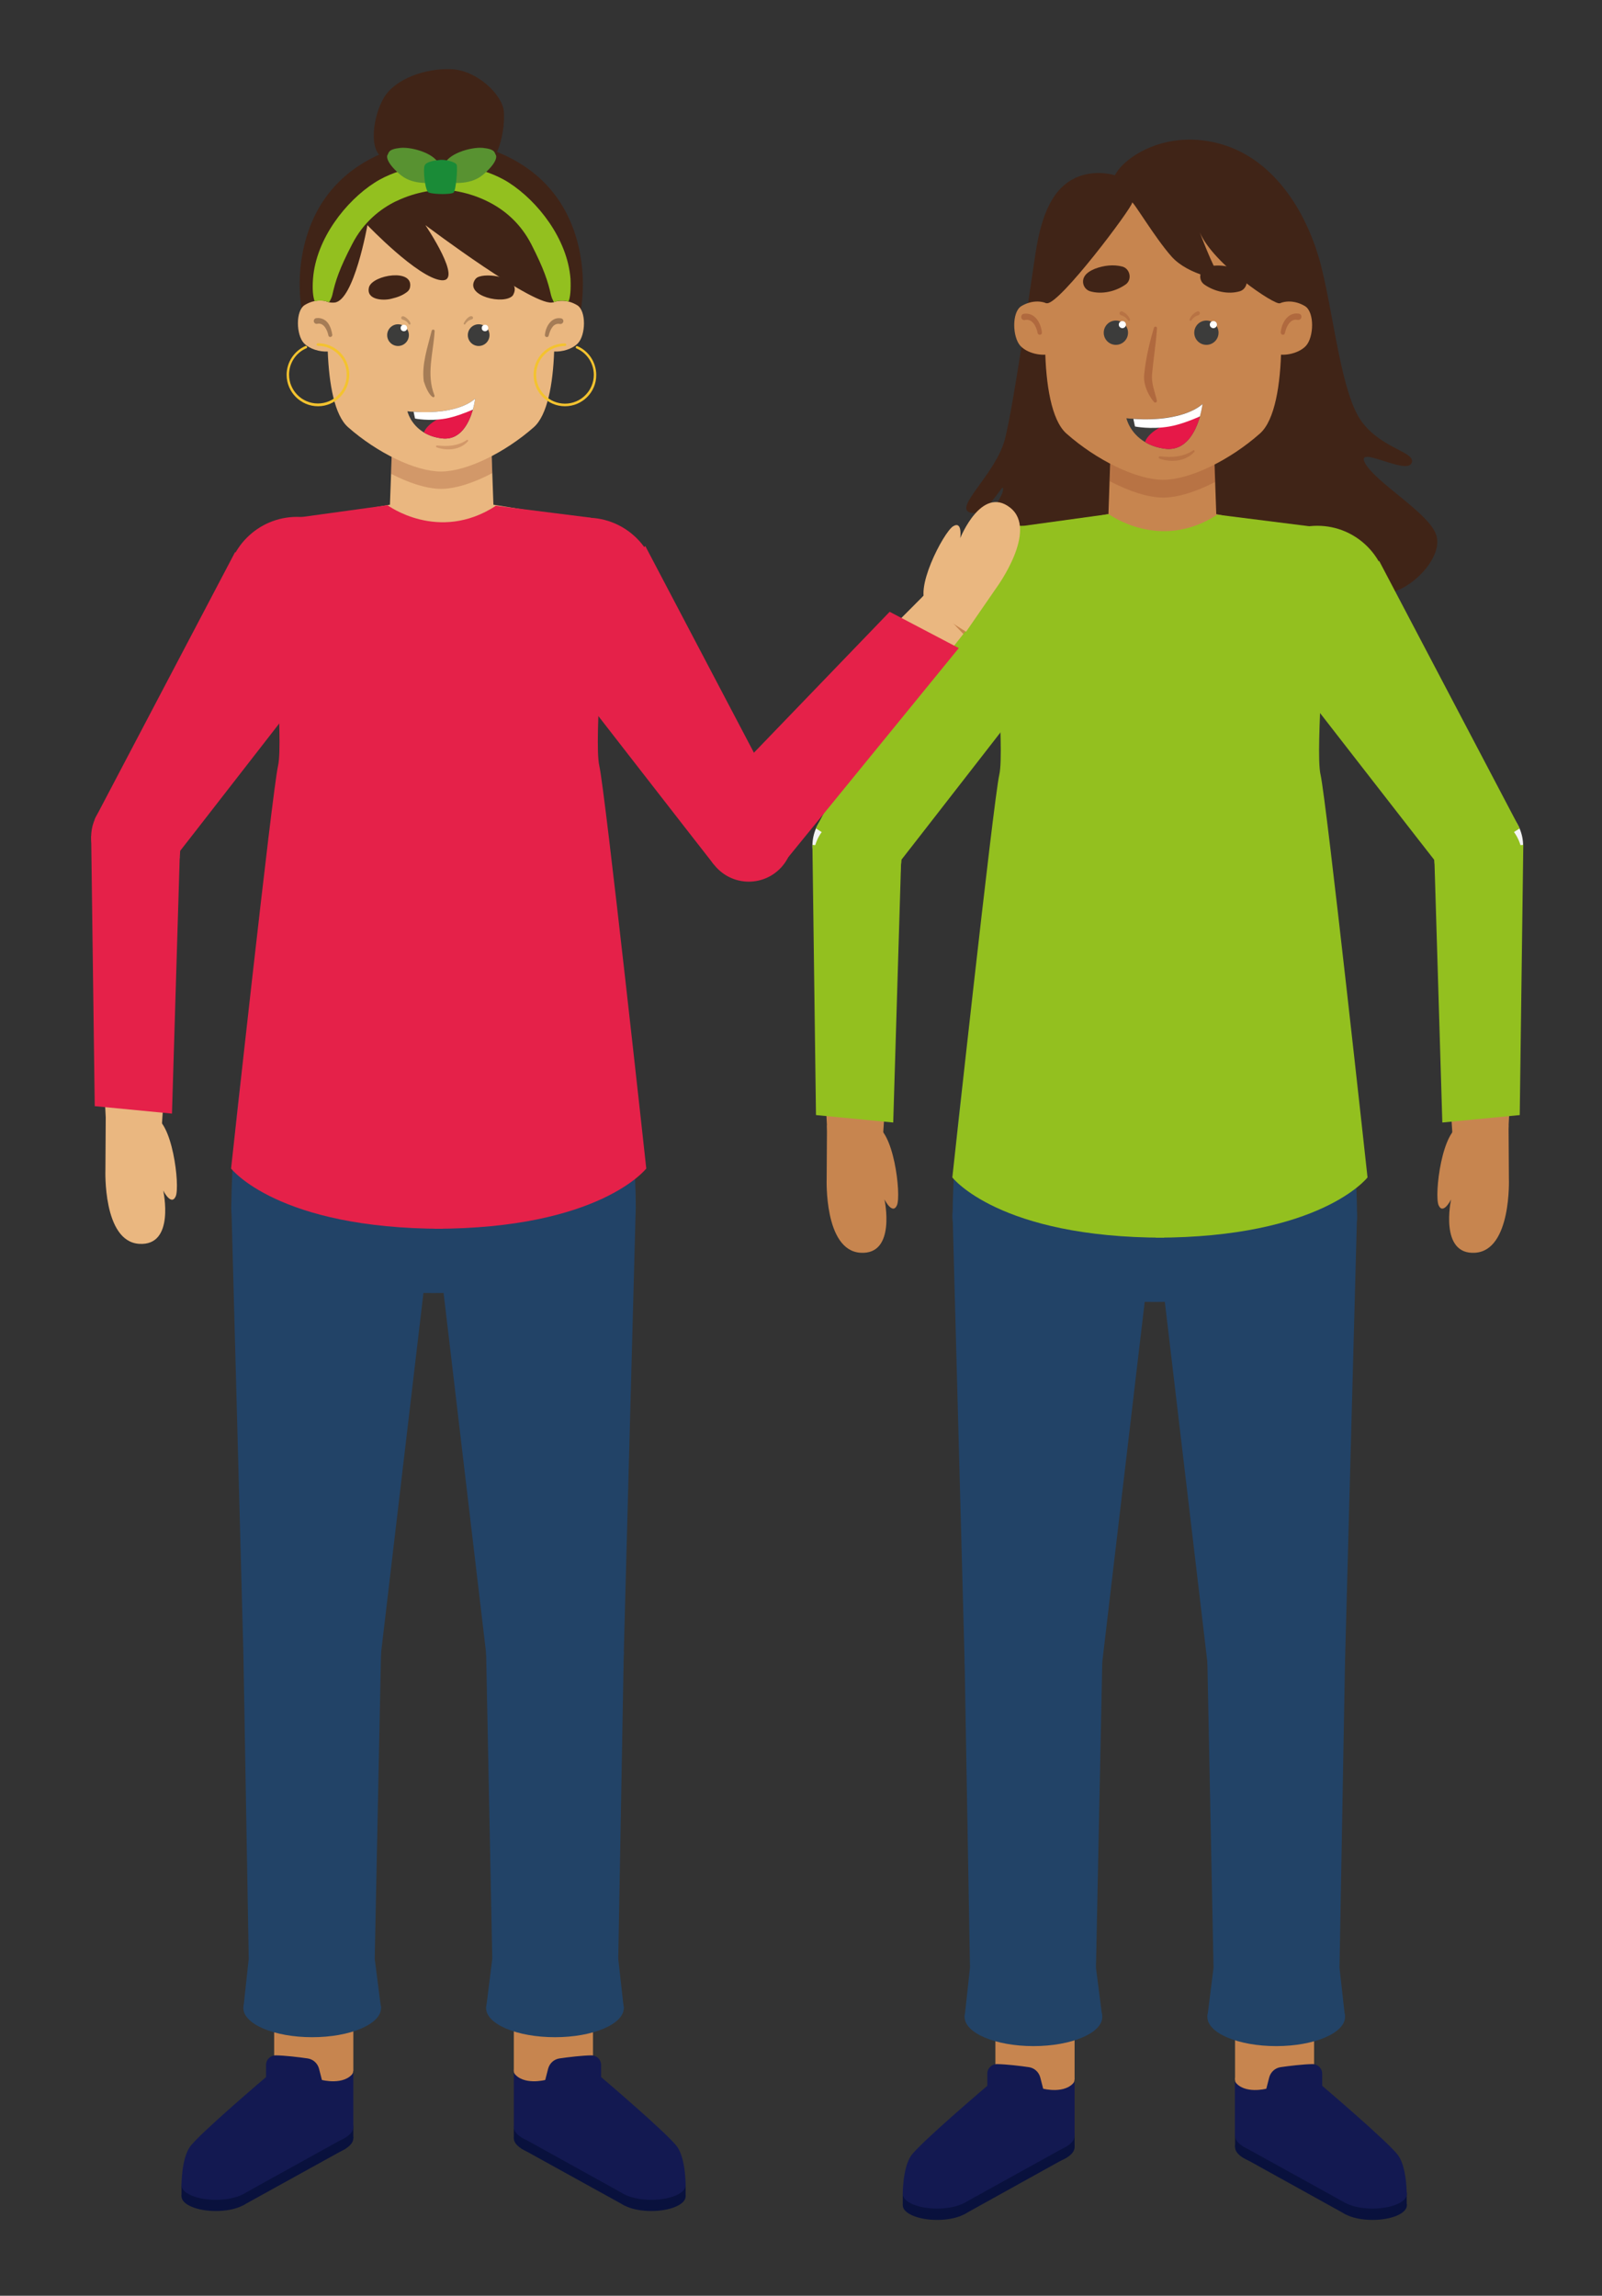 <?xml version="1.0" encoding="utf-8"?>
<!-- Generator: Adobe Illustrator 26.3.1, SVG Export Plug-In . SVG Version: 6.00 Build 0)  -->
<svg version="1.1" id="Laag_1" xmlns="http://www.w3.org/2000/svg" xmlns:xlink="http://www.w3.org/1999/xlink" x="0px" y="0px"
	 viewBox="0 0 98.93 141.73" style="enable-background:new 0 0 98.93 141.73;" xml:space="preserve">
<rect x="0" y="0" width="98.93" height="141.73" fill="#333333" stroke="none"/>
<style type="text/css">
	.st0{fill:#402417;}
	.st1{fill:#C7854F;}
	.st2{opacity:0.25;fill:#8E3F26;}
	.st3{fill:#201738;}
	.st4{fill:#3C3C3B;}
	.st5{opacity:0.4;fill:#8E3F26;}
	.st6{fill:#E61848;}
	.st7{fill:#FFFFFF;}
	.st8{fill:#224367;}
	.st9{fill:#09113D;}
	.st10{fill:#131951;}
	.st11{fill:#93C01F;}
	.st12{fill:#F4F4F4;}
	.st13{fill:#EAB780;}
	.st14{fill:#A76642;}
	.st15{fill:#589231;}
	.st16{fill:#1A8B37;}
	.st17{fill:#F4C32F;}
	.st18{fill:#DAA020;}
	.st19{fill:#E4B43E;}
	.st20{opacity:0.4;fill:#402417;}
	.st21{opacity:0.25;fill:#402417;}
	.st22{fill:#E52149;}
</style>
<g>
	<g>
		<g>
			<g>
				<g>
					<path class="st0" d="M68.85,10.82c0.57-1.13,3.21-2.9,6.6-1.91c3.38,0.99,5.37,4.43,6.16,7.61c0.79,3.18,1.23,7.86,2.51,9.55
						c1.28,1.69,3.4,1.84,3.04,2.54c-0.36,0.71-3.52-1.2-2.85,0c0.67,1.2,3.89,3.04,4.37,4.38c0.49,1.34-1.4,3.32-2.85,3.6
						c-1.46,0.28-3.16-1.54-2.98-1.12c0.18,0.41,1.59,1.28,1.16,2.12c-0.43,0.84-5.84,2.89-8.3,2.18S70.01,37,70.01,37
						s-3.81,0.45-6.61-0.05c-2.79-0.49-3.4-2.4-3.46-3.18c-0.06-0.78,1.88-2.7,2-3.5s-0.91,1.67-2.01,1.38
						c-1.09-0.28,1.58-2.39,2.13-4.55c0.55-2.16,1.53-9.15,1.89-11.48c0.36-2.33,1.06-4.2,2.8-4.77
						C67.84,10.49,68.85,10.82,68.85,10.82z"/>
				</g>
				<g>
					<path class="st1" d="M58.02,36.87l13.14,2.56l14.36-2.73c0,0-2.01-2.75-3.12-3.2c-1.11-0.46-7.29-1.76-7.29-1.76l-0.07-1.99
						l-0.09-2.51h-6.34l-0.09,2.47l-0.07,2.03c0,0-6.44,1.17-7.56,1.62C59.8,33.82,58.02,36.87,58.02,36.87z"/>
				</g>
				<g>
					<path class="st2" d="M68.54,29.71c1.18,0.62,2.37,1.01,3.29,1.01c0.91,0,2.06-0.37,3.22-0.97l-0.09-2.51h-6.34L68.54,29.71z"/>
				</g>
				<g>
					<path class="st1" d="M65.06,15.86c0.98-3.38,4.8-4.07,6.77-4.07c1.98,0,5.79,0.69,6.77,4.07c0.59,2.03,1.06,9.26-0.79,10.9
						s-4.32,2.86-5.98,2.86c-1.66,0-4.13-1.22-5.98-2.86C64,25.11,64.47,17.89,65.06,15.86z"/>
				</g>
				<g>
					<g>
						<path class="st1" d="M78.58,19.02c0.57-0.55,1.4-0.49,2.01-0.12c0.6,0.37,0.55,1.93,0.05,2.46c-0.5,0.53-1.56,0.67-1.98,0.42
							C78.23,21.54,78.42,19.17,78.58,19.02z"/>
					</g>
					<g>
						<path class="st1" d="M65.08,19.02c-0.57-0.55-1.4-0.49-2.01-0.12c-0.6,0.37-0.55,1.93-0.05,2.46s1.56,0.67,1.98,0.42
							C65.43,21.54,65.24,19.17,65.08,19.02z"/>
					</g>
				</g>
				<path class="st3" d="M84.11,33.63"/>
				<path class="st3" d="M59.58,33.63"/>
				<g>
					<path class="st0" d="M79.61,17.84c-0.12,0.41-0.3,0.73-0.58,0.88c-0.28,0.15-4.1-2.39-4.94-4.38c0,0,0.81,2.17,1.18,2.62
						c0.36,0.45-1.9,0.03-2.92-1.12c-1.03-1.15-2.47-3.59-2.44-3.32c0.03,0.27-4.49,6.3-5.26,6.2c-0.76-0.1-0.13-3.94,1.5-5.36
						c1.62-1.42,5.14-2.29,6.97-2.14c1.83,0.15,5.45,3.05,6.02,4.25S79.61,17.84,79.61,17.84z"/>
				</g>
				<circle class="st4" cx="74.5" cy="20.54" r="0.75"/>
				<circle class="st4" cx="68.91" cy="20.54" r="0.75"/>
				<path class="st5" d="M71.45,20.27c-0.06,0.89-0.23,1.97-0.31,2.86c-0.04,0.56,0.17,1.04,0.3,1.59c0.02,0.06-0.02,0.11-0.07,0.13
					c-0.04,0.01-0.08,0-0.1-0.03c-0.14-0.15-0.24-0.32-0.34-0.5c-0.19-0.36-0.32-0.8-0.27-1.22c0.1-0.98,0.32-1.93,0.6-2.86
					C71.29,20.12,71.46,20.15,71.45,20.27L71.45,20.27z"/>
				<path class="st0" d="M69.53,17.55c-0.61,0.44-1.48,0.65-2.22,0.43c-0.33-0.11-0.51-0.47-0.39-0.81c0.11-0.3,0.44-0.47,0.7-0.58
					c0.54-0.2,1.13-0.28,1.7-0.13C69.79,16.6,69.92,17.25,69.53,17.55L69.53,17.55z"/>
				<path class="st0" d="M74.56,16.47c0.73-0.18,1.62-0.05,2.22,0.43c0.37,0.3,0.24,0.94-0.21,1.08c-0.73,0.22-1.61,0.01-2.22-0.43
					C73.96,17.25,74.09,16.6,74.56,16.47L74.56,16.47z"/>
				<path class="st4" d="M69.56,25.82c0,0,0.19,0.9,1.15,1.47c0,0,0,0,0,0c0.31,0.19,0.71,0.34,1.2,0.41
					c1.32,0.19,1.92-1.06,2.18-1.95c0-0.02,0.01-0.03,0.01-0.05c0.12-0.44,0.16-0.77,0.16-0.77s-1.05,1.13-4.27,0.92
					C69.85,25.85,69.71,25.84,69.56,25.82z"/>
				<path class="st6" d="M70.71,27.29C70.71,27.29,70.71,27.29,70.71,27.29c0.31,0.19,0.71,0.34,1.2,0.41
					c1.32,0.19,1.92-1.06,2.18-1.95c-0.34,0.01-0.77,0.07-1.3,0.21C70.94,26.42,70.72,27.26,70.71,27.29z"/>
				<path class="st7" d="M69.99,25.86l0.1,0.47c0,0,0.97,0.2,2.13,0c0.63-0.11,1.35-0.39,1.88-0.62c0.12-0.44,0.16-0.77,0.16-0.77
					S73.2,26.07,69.99,25.86L69.99,25.86z"/>
				<path class="st5" d="M64.08,20.56c-0.08-0.38-0.32-0.92-0.8-0.8c-0.26,0.03-0.3-0.36-0.04-0.39c0.67-0.09,1.05,0.58,1.1,1.16
					C64.36,20.69,64.11,20.73,64.08,20.56L64.08,20.56z"/>
				<path class="st5" d="M79.09,20.52c0.05-0.58,0.43-1.25,1.1-1.16c0.11,0.01,0.19,0.1,0.18,0.21c-0.01,0.12-0.12,0.2-0.24,0.18
					c-0.47-0.1-0.7,0.44-0.78,0.81C79.32,20.73,79.08,20.69,79.09,20.52L79.09,20.52z"/>
				<circle class="st7" cx="74.93" cy="20.04" r="0.22"/>
				<circle class="st7" cx="69.31" cy="20.04" r="0.22"/>
				<path class="st2" d="M69.65,19.77c-0.09-0.15-0.26-0.27-0.43-0.31c-0.06-0.02-0.1-0.08-0.08-0.15c0.02-0.07,0.1-0.11,0.17-0.08
					c0.21,0.1,0.39,0.27,0.47,0.49c0.01,0.03,0,0.07-0.04,0.08C69.7,19.82,69.66,19.8,69.65,19.77L69.65,19.77z"/>
				<path class="st2" d="M73.46,19.72c0.08-0.22,0.26-0.39,0.47-0.49c0.06-0.03,0.13,0,0.16,0.06c0.03,0.07-0.01,0.15-0.08,0.17
					c-0.17,0.04-0.34,0.16-0.43,0.31C73.55,19.85,73.44,19.8,73.46,19.72L73.46,19.72z"/>
				<path class="st2" d="M73.76,27.89c-0.53,0.6-1.45,0.68-2.16,0.42c-0.04-0.01-0.06-0.05-0.04-0.09c0.01-0.03,0.04-0.05,0.08-0.05
					c0.7,0.09,1.45,0.04,2.05-0.37C73.73,27.76,73.8,27.84,73.76,27.89L73.76,27.89z"/>
			</g>
			<ellipse class="st8" cx="71.31" cy="75.1" rx="12.49" ry="5.28"/>
			<ellipse class="st8" cx="71.31" cy="63.5" rx="11.35" ry="4.8"/>
			<g>
				<g>
					<ellipse class="st9" cx="63.65" cy="132.55" rx="2.71" ry="1.15"/>
					<ellipse class="st9" cx="57.87" cy="136.15" rx="2.12" ry="0.9"/>
					<polygon class="st9" points="59.53,136.71 65.91,133.17 61.05,132.22 56.02,135.71 					"/>
				</g>
				<polygon class="st9" points="66.36,132.55 66.36,131.85 55.75,135.45 55.75,136.15 				"/>
				<g>
					<ellipse class="st1" cx="63.91" cy="128.39" rx="2.44" ry="1.03"/>
					<ellipse class="st1" cx="63.91" cy="124.37" rx="2.44" ry="1.03"/>
					<polyline class="st1" points="61.47,124.37 61.47,128.39 66.36,128.39 66.36,124.37 					"/>
				</g>
				<ellipse class="st8" cx="63.82" cy="102.61" rx="4.25" ry="1.8"/>
				<ellipse class="st8" cx="63.82" cy="124.52" rx="4.25" ry="1.8"/>
				<polygon class="st8" points="59.57,102.61 59.9,121.48 59.57,124.52 68.07,124.52 67.68,121.48 68.07,102.61 				"/>
				<polygon class="st8" points="59.57,102.61 58.83,75.1 71.31,75.1 68.07,102.61 				"/>
				<g>
					<ellipse class="st10" cx="63.65" cy="131.85" rx="2.71" ry="1.15"/>
					<ellipse class="st10" cx="57.87" cy="135.45" rx="2.12" ry="0.9"/>
					<polygon class="st10" points="59.53,136.01 65.91,132.48 61.05,131.53 56.02,135.02 					"/>
				</g>
				<path class="st10" d="M55.75,135.45c0,0-0.01-1.6,0.51-2.36c0.52-0.76,4.71-4.32,4.71-4.32v-0.75c0-0.33,0.27-0.59,0.6-0.59
					c0.58,0.01,1.42,0.11,1.97,0.19c0.34,0.05,0.61,0.3,0.7,0.63l0.18,0.7c0,0,1.37,0.36,1.94-0.44v3.33l-6.57,4.02l-2.61-0.51
					l-1.29,0.1"/>
			</g>
			<g>
				<g>
					<ellipse class="st9" cx="78.98" cy="132.55" rx="2.71" ry="1.15"/>
					<ellipse class="st9" cx="84.76" cy="136.15" rx="2.12" ry="0.9"/>
					<polygon class="st9" points="83.1,136.71 76.71,133.17 81.58,132.22 86.6,135.71 					"/>
				</g>
				<polygon class="st9" points="76.27,132.55 76.27,131.85 86.87,135.45 86.87,136.15 				"/>
				<g>
					<ellipse class="st1" cx="78.71" cy="128.39" rx="2.44" ry="1.03"/>
					<ellipse class="st1" cx="78.71" cy="124.37" rx="2.44" ry="1.03"/>
					<polyline class="st1" points="81.15,124.37 81.15,128.39 76.27,128.39 76.27,124.37 					"/>
				</g>
				<ellipse class="st8" cx="78.81" cy="102.61" rx="4.25" ry="1.8"/>
				<ellipse class="st8" cx="78.81" cy="124.52" rx="4.25" ry="1.8"/>
				<polygon class="st8" points="83.06,102.61 82.72,121.48 83.06,124.52 74.56,124.52 74.94,121.48 74.56,102.61 				"/>
				<polygon class="st8" points="83.06,102.61 83.8,75.1 71.31,75.1 74.56,102.61 				"/>
				<g>
					<ellipse class="st10" cx="78.98" cy="131.85" rx="2.71" ry="1.15"/>
					<ellipse class="st10" cx="84.76" cy="135.45" rx="2.12" ry="0.9"/>
					<polygon class="st10" points="83.1,136.01 76.71,132.48 81.58,131.53 86.6,135.02 					"/>
				</g>
				<path class="st10" d="M86.87,135.45c0,0,0.01-1.6-0.51-2.36c-0.52-0.76-4.71-4.32-4.71-4.32v-0.75c0-0.33-0.27-0.59-0.6-0.59
					c-0.58,0.01-1.42,0.11-1.97,0.19c-0.34,0.05-0.61,0.3-0.7,0.63l-0.18,0.7c0,0-1.37,0.36-1.94-0.44v3.33l6.57,4.02l2.61-0.51
					l1.29,0.1"/>
			</g>
			<path class="st8" d="M59.96,63.5c0,0-1.13,6.44-1.13,11.6h12.79V63.5H59.96z"/>
			<path class="st8" d="M82.67,63.5c0,0,1.13,6.44,1.13,11.6H71.01V63.5H82.67z"/>
			<path class="st11" d="M61.71,36.82c-0.49,1.12,0.36,9.45,0,11.01s-2.9,24.86-2.9,24.86s2.87,3.72,13.08,3.72V36.57L61.71,36.82z"
				/>
			<path class="st11" d="M81.55,36.82c0.49,1.12-0.36,9.45,0,11.01s2.9,24.86,2.9,24.86s-2.87,3.72-13.08,3.72V36.57L81.55,36.82z"
				/>
			<path class="st11" d="M68.47,31.74c0,0,3.15,2.34,6.69,0.04l1.89,1.37l-4.39,5.48l-5.46-1.94L68.47,31.74z"/>
			<g>
				<g>
					<g>
						<circle class="st11" cx="62.88" cy="36.83" r="4.37"/>
						<circle class="st12" cx="52.89" cy="52.22" r="2.72"/>
						<path class="st11" d="M65.72,40.15c0,0-10.55,13.58-10.68,13.73c-0.13,0.16-4.66-2.74-4.66-2.74l8.68-16.51L65.72,40.15z"/>
					</g>
					<g>
						<circle class="st1" cx="52.82" cy="70.39" r="1.7"/>
						<circle class="st11" cx="52.95" cy="52.96" r="2.72"/>
						<polyline class="st1" points="54.52,70.26 55.63,53.44 50.23,53.17 51.12,70.52 						"/>
					</g>
					<circle class="st1" cx="52.82" cy="70.39" r="1.7"/>
					<path class="st1" d="M51.07,69.47l-0.02,3.3c0,0-0.17,4.42,2.08,4.57c2.24,0.15,1.49-3.29,1.49-3.29s0.49,0.98,0.77,0.36
						c0.28-0.63-0.21-4.8-1.44-4.92C52.77,69.37,51.07,69.47,51.07,69.47z"/>
				</g>
				<polyline class="st11" points="50.17,52.16 50.39,68.84 55.16,69.3 55.66,52.75 				"/>
			</g>
			<path class="st11" d="M62.88,32.51l5.58-0.77l1.52,1.89l3.27,0.63l1.9-2.49l5.87,0.74l-0.56,5.15L72.4,39.2
				c0,0-6.97-1.35-7.13-1.61C65.1,37.33,62.88,32.51,62.88,32.51z"/>
		</g>
		<g>
			<g>
				<g>
					<circle class="st11" cx="81.35" cy="36.83" r="4.37"/>
					<circle class="st12" cx="91.34" cy="52.22" r="2.72"/>
					<path class="st11" d="M78.51,40.15c0,0,10.55,13.58,10.68,13.73c0.13,0.16,4.66-2.74,4.66-2.74l-8.68-16.51L78.51,40.15z"/>
				</g>
				<g>
					<circle class="st1" cx="91.41" cy="70.39" r="1.7"/>
					<circle class="st11" cx="91.29" cy="52.96" r="2.72"/>
					<polyline class="st1" points="89.71,70.26 88.6,53.44 94,53.17 93.11,70.52 					"/>
				</g>
				<circle class="st1" cx="91.41" cy="70.39" r="1.7"/>
				<path class="st1" d="M93.16,69.47l0.02,3.3c0,0,0.17,4.42-2.08,4.57c-2.24,0.15-1.49-3.29-1.49-3.29s-0.49,0.98-0.77,0.36
					c-0.28-0.63,0.21-4.8,1.44-4.92C91.46,69.37,93.16,69.47,93.16,69.47z"/>
			</g>
			<polyline class="st11" points="94.07,52.16 93.85,68.84 89.07,69.3 88.57,52.75 			"/>
		</g>
	</g>
	<g>
		<g>
			<g>
				<g>
					<g>
						<path class="st0" d="M35.72,15.18c-1.56-6.53-8.47-6.53-8.47-6.53s-6.92,0-8.47,6.53c-0.62,2.6,0,4.63,0,4.63l8.47,1.9
							l8.47-1.9C35.72,19.82,36.34,17.79,35.72,15.18z"/>
					</g>
					<g>
						<path class="st13" d="M40.43,36.16H13.99c0,0,2.13-3.14,3.2-3.58c1.07-0.44,6.89-1.42,6.89-1.42l0.07-1.91l0.08-2.41h6.09
							l0.08,2.37l0.07,1.95c0,0,6.33,0.98,7.4,1.42C38.93,33.02,40.43,36.16,40.43,36.16z"/>
					</g>
					<g>
						<path class="st2" d="M30.4,29.21c-1.14,0.6-2.27,0.97-3.16,0.97c-0.87,0-1.98-0.35-3.09-0.93l0.08-2.41h6.09L30.4,29.21z"/>
					</g>
					<g>
						<path class="st14" d="M24.46,12.43c-0.98,0.48-2.01,1.29-2.71,2.65c-0.8,1.54-1.03,2.26-1.23,3.15
							c-0.04,0.16-0.11,0.31-0.2,0.44c0.09-1.17,0.25-2.18,0.41-2.75C21.31,13.94,22.89,12.92,24.46,12.43z"/>
					</g>
					<g>
						<path class="st14" d="M34.14,18.52c-0.05-0.09-0.08-0.19-0.11-0.29c-0.2-0.88-0.43-1.6-1.22-3.15
							c-0.67-1.3-1.64-2.1-2.59-2.59c1.5,0.52,2.97,1.53,3.52,3.42C33.9,16.46,34.05,17.41,34.14,18.52z"/>
					</g>
					<g>
						<path class="st13" d="M35.69,21.19c-0.35,0.37-0.99,0.54-1.47,0.51c-0.07,2.02-0.42,3.93-1.25,4.67
							c-1.78,1.57-4.15,2.74-5.74,2.74c-1.59,0-3.96-1.17-5.74-2.74c-0.83-0.74-1.17-2.64-1.25-4.67c-0.48,0.03-1.11-0.14-1.47-0.51
							c-0.48-0.51-0.53-2,0.05-2.36c0.18-0.11,0.39-0.2,0.6-0.24c0.29-0.06,0.6-0.05,0.89,0.06c0.09-0.12,0.16-0.28,0.2-0.44
							c0.2-0.88,0.43-1.6,1.23-3.15c0.7-1.36,1.73-2.17,2.71-2.65c0,0,0.01,0,0.01,0C25.48,12.1,26.49,12,27.24,12
							c0.79,0,1.9,0.12,2.98,0.49c0.94,0.49,1.91,1.29,2.59,2.59c0.8,1.54,1.02,2.26,1.22,3.15c0.03,0.1,0.06,0.2,0.11,0.29
							c0.01,0.05,0.01,0.1,0.01,0.15c0.02-0.01,0.04-0.02,0.06-0.02c0.29-0.1,0.6-0.1,0.9-0.03c0.18,0.04,0.36,0.12,0.53,0.22
							C36.22,19.19,36.17,20.69,35.69,21.19z"/>
					</g>
					<g>
						<path class="st0" d="M19.64,17.38c0,0-0.15,1.39,1.01,1.3c1.21-0.09,2.04-4.78,2.04-4.78s3.1,3.24,4.55,3.4
							c1.44,0.16-0.97-3.4-0.97-3.4s6.95,5.24,7.92,4.75c0.97-0.49-0.31-5.44-2.08-6.25c-1.77-0.81-6.65-1.41-8.58-0.4
							C21.6,13.01,19.86,16.89,19.64,17.38z"/>
					</g>
					<g>
						<path class="st0" d="M23.72,9.78c-1.01-0.42-0.68-2.65,0-3.77c0.68-1.12,2.5-1.8,4.13-1.74c1.62,0.06,3.17,1.59,3.26,2.59
							c0.1,1-0.27,2.89-1,3.24C29.38,10.46,24.14,9.96,23.72,9.78z"/>
					</g>
					<g>
						<g>
							<path class="st11" d="M27.3,10.09v1.62c-0.03,0-0.04,0-0.04,0c-0.24,0.01-1.47,0.07-2.79,0.71c0,0,0,0-0.01,0
								c-0.98,0.48-2.01,1.29-2.71,2.65c-0.8,1.54-1.03,2.26-1.23,3.15c-0.04,0.16-0.11,0.31-0.2,0.44
								c-0.28-0.11-0.59-0.13-0.89-0.06c-0.1-0.28-0.15-0.72-0.1-1.39c0.19-2.48,2.04-4.8,3.8-5.93c1.61-1.04,3.78-1.17,4.12-1.19
								c0.01,0,0.02,0,0.03,0H27.3z"/>
						</g>
						<g>
							<path class="st15" d="M26.85,11.26c0,0-1.28,0.23-2.1-0.45c-0.82-0.68-0.9-1.11-0.82-1.24c0.09-0.13,0.01-0.36,0.8-0.44
								c0.79-0.07,2.25,0.4,2.39,1.09C27.27,10.93,27.17,11.23,26.85,11.26z"/>
						</g>
					</g>
					<g>
						<path class="st11" d="M35.11,18.62c-0.3-0.08-0.61-0.08-0.9,0.03c-0.03-0.04-0.05-0.08-0.07-0.13
							c-0.05-0.09-0.08-0.19-0.11-0.29c-0.2-0.88-0.43-1.6-1.22-3.15c-0.67-1.3-1.64-2.1-2.59-2.59c-1.36-0.71-2.67-0.78-2.92-0.78
							c-0.03,0-0.04,0-0.04,0v-1.62c0,0,0.01,0,0.03,0h0.02c0.34,0.02,2.5,0.15,4.12,1.19c1.76,1.13,3.61,3.45,3.8,5.93
							C35.26,17.89,35.22,18.34,35.11,18.62z"/>
					</g>
					<g>
						<path class="st15" d="M27.7,11.26c0,0,1.28,0.23,2.1-0.45c0.82-0.68,0.9-1.11,0.82-1.24c-0.09-0.13-0.01-0.36-0.8-0.44
							c-0.79-0.07-2.25,0.4-2.39,1.09C27.28,10.93,27.38,11.23,27.7,11.26z"/>
					</g>
					<g>
						<path class="st16" d="M27.19,9.87c-0.32,0.04-0.84,0.1-0.96,0.33c-0.12,0.22,0.01,1.61,0.25,1.69c0.36,0.12,1.39,0.12,1.53,0
							c0.15-0.12,0.26-1.53,0.19-1.72C28.12,9.98,27.43,9.84,27.19,9.87z"/>
					</g>
					<g>
						<path class="st17" d="M19.64,25.08c-1.07,0-1.94-0.87-1.94-1.94c0-0.77,0.46-1.47,1.16-1.78c0.04-0.02,0.09,0,0.1,0.04
							c0.02,0.04,0,0.09-0.04,0.1c-0.65,0.28-1.07,0.92-1.07,1.63c0,0.98,0.8,1.78,1.78,1.78c0.98,0,1.78-0.8,1.78-1.78
							c0-0.98-0.8-1.78-1.78-1.78c-0.04,0-0.08-0.04-0.08-0.08s0.04-0.08,0.08-0.08c1.07,0,1.94,0.87,1.94,1.94
							C21.57,24.21,20.7,25.08,19.64,25.08z"/>
					</g>
					<g>
						<path class="st17" d="M34.89,25.08c-1.07,0-1.94-0.87-1.94-1.94c0-1.07,0.87-1.94,1.94-1.94c0.04,0,0.08,0.04,0.08,0.08
							s-0.04,0.08-0.08,0.08c-0.98,0-1.78,0.8-1.78,1.78c0,0.98,0.8,1.78,1.78,1.78c0.98,0,1.78-0.8,1.78-1.78
							c0-0.71-0.42-1.35-1.07-1.63c-0.04-0.02-0.06-0.06-0.04-0.1c0.02-0.04,0.06-0.06,0.1-0.04c0.71,0.31,1.16,1.01,1.16,1.78
							C36.83,24.21,35.96,25.08,34.89,25.08z"/>
					</g>
					<g>
						<path class="st18" d="M34.27,37.21c0,0-0.17,1-0.46,1.07c-0.29,0.08-0.78-0.04-0.83-0.19c-0.05-0.15,0.06-1.05,0.19-1.13
							C33.29,36.89,34.2,37.05,34.27,37.21z"/>
					</g>
					<g>
						<path class="st19" d="M34.63,37c-0.15-0.12-1.75-0.45-1.81-0.37s-0.09,0.42,0,0.57c0.09,0.15,1.45,0.37,1.6,0.37
							C34.58,37.57,34.75,37.1,34.63,37z"/>
					</g>
				</g>
			</g>
			<g>
				<circle class="st4" cx="29.56" cy="20.69" r="0.67"/>
				<circle class="st4" cx="24.58" cy="20.69" r="0.67"/>
				<path class="st20" d="M26.84,20.45c-0.08,1.35-0.53,2.67-0.01,3.96c0.02,0.05-0.01,0.1-0.06,0.12c-0.27-0.08-0.51-0.7-0.6-0.99
					c-0.14-1.05,0.24-2.11,0.49-3.13C26.7,20.31,26.86,20.34,26.84,20.45L26.84,20.45z"/>
				<path class="st0" d="M25.13,18.03c-0.3,0.23-0.62,0.33-0.95,0.41c-0.51,0.14-1.6,0.08-1.39-0.72c0.25-0.76,2.76-1.16,2.53,0.02
					C25.3,17.85,25.23,17.96,25.13,18.03L25.13,18.03z"/>
				<path class="st0" d="M29.62,17.07c0.69-0.22,2.67,0.12,2.05,1.17c-0.52,0.61-2.99,0.04-2.34-0.97
					C29.4,17.16,29.5,17.1,29.62,17.07L29.62,17.07z"/>
				<path class="st4" d="M25.16,25.39c0,0,0.17,0.8,1.02,1.31c0,0,0,0,0,0c0.28,0.17,0.63,0.3,1.07,0.36
					c1.18,0.17,1.71-0.95,1.94-1.73c0-0.01,0.01-0.03,0.01-0.04c0.11-0.39,0.14-0.68,0.14-0.68s-0.94,1.01-3.8,0.81
					C25.42,25.42,25.29,25.41,25.16,25.39z"/>
				<path class="st6" d="M26.18,26.7C26.18,26.7,26.18,26.7,26.18,26.7c0.28,0.17,0.63,0.3,1.07,0.36c1.18,0.17,1.71-0.95,1.94-1.73
					c-0.3,0.01-0.69,0.06-1.16,0.18C26.39,25.93,26.19,26.68,26.18,26.7z"/>
				<path class="st7" d="M25.54,25.42l0.09,0.42c0,0,0.86,0.18,1.89,0c0.56-0.1,1.21-0.35,1.68-0.55c0.11-0.39,0.14-0.68,0.14-0.68
					S28.41,25.62,25.54,25.42L25.54,25.42z"/>
				<path class="st20" d="M20.28,20.71c-0.07-0.34-0.29-0.81-0.69-0.72c-0.1,0.02-0.19-0.04-0.21-0.14c-0.02-0.1,0.05-0.2,0.16-0.21
					c0.28-0.04,0.58,0.1,0.73,0.33c0.15,0.22,0.21,0.45,0.25,0.7c0.01,0.06-0.04,0.12-0.1,0.13C20.35,20.82,20.29,20.77,20.28,20.71
					L20.28,20.71z"/>
				<path class="st20" d="M33.65,20.68c0.04-0.5,0.39-1.12,0.98-1.03c0.1,0.01,0.17,0.09,0.16,0.19c-0.01,0.1-0.11,0.18-0.21,0.16
					c-0.17-0.03-0.33,0.02-0.45,0.17c-0.12,0.15-0.2,0.36-0.25,0.56C33.85,20.86,33.63,20.82,33.65,20.68L33.65,20.68z"/>
				<circle class="st7" cx="29.95" cy="20.25" r="0.2"/>
				<circle class="st7" cx="24.94" cy="20.25" r="0.2"/>
				<path class="st21" d="M25.24,20.01c-0.08-0.14-0.23-0.24-0.38-0.28c-0.06-0.01-0.09-0.07-0.08-0.13
					c0.08-0.29,0.71,0.32,0.54,0.44C25.29,20.05,25.25,20.03,25.24,20.01L25.24,20.01z"/>
				<path class="st21" d="M28.64,19.96c0.05-0.16,0.4-0.59,0.56-0.39c0.03,0.05,0.01,0.12-0.05,0.14c-0.16,0.04-0.32,0.14-0.41,0.29
					C28.71,20.07,28.61,20.03,28.64,19.96L28.64,19.96z"/>
				<path class="st2" d="M28.9,27.24c-0.47,0.54-1.29,0.61-1.93,0.38c-0.03-0.01-0.05-0.05-0.04-0.08c0.01-0.03,0.04-0.04,0.07-0.04
					c0.63,0.08,1.29,0.03,1.82-0.33C28.87,27.12,28.94,27.19,28.9,27.24L28.9,27.24z"/>
			</g>
		</g>
		<ellipse class="st8" cx="26.77" cy="74.55" rx="12.49" ry="5.28"/>
		<ellipse class="st8" cx="26.77" cy="62.95" rx="11.35" ry="4.8"/>
		<g>
			<g>
				<ellipse class="st9" cx="19.11" cy="132" rx="2.71" ry="1.15"/>
				<ellipse class="st9" cx="13.33" cy="135.6" rx="2.12" ry="0.9"/>
				<polygon class="st9" points="14.99,136.16 21.38,132.63 16.51,131.67 11.48,135.16 				"/>
			</g>
			<polygon class="st9" points="21.82,132 21.82,131.31 11.21,134.91 11.21,135.6 			"/>
			<g>
				<ellipse class="st1" cx="19.37" cy="127.84" rx="2.44" ry="1.03"/>
				<ellipse class="st1" cx="19.37" cy="123.82" rx="2.44" ry="1.03"/>
				<polyline class="st1" points="16.93,123.82 16.93,127.84 21.82,127.84 21.82,123.82 				"/>
			</g>
			<ellipse class="st8" cx="19.28" cy="102.06" rx="4.25" ry="1.8"/>
			<ellipse class="st8" cx="19.28" cy="123.97" rx="4.25" ry="1.8"/>
			<polygon class="st8" points="15.03,102.06 15.36,120.93 15.03,123.97 23.53,123.97 23.14,120.93 23.53,102.06 			"/>
			<polygon class="st8" points="15.03,102.06 14.29,74.55 26.77,74.55 23.53,102.06 			"/>
			<g>
				<ellipse class="st10" cx="19.11" cy="131.31" rx="2.71" ry="1.15"/>
				<ellipse class="st10" cx="13.33" cy="134.91" rx="2.12" ry="0.9"/>
				<polygon class="st10" points="14.99,135.47 21.38,131.93 16.51,130.98 11.48,134.47 				"/>
			</g>
			<path class="st10" d="M11.21,134.91c0,0-0.01-1.6,0.51-2.36c0.52-0.76,4.71-4.32,4.71-4.32l0-0.75c0-0.33,0.27-0.59,0.6-0.59
				c0.58,0.01,1.42,0.11,1.97,0.19c0.34,0.05,0.61,0.3,0.7,0.63l0.18,0.7c0,0,1.37,0.36,1.94-0.44v3.33l-6.57,4.02l-2.61-0.51
				l-1.29,0.1"/>
		</g>
		<g>
			<g>
				<ellipse class="st9" cx="34.44" cy="132" rx="2.71" ry="1.15"/>
				<ellipse class="st9" cx="40.22" cy="135.6" rx="2.12" ry="0.9"/>
				<polygon class="st9" points="38.56,136.16 32.17,132.63 37.04,131.67 42.06,135.16 				"/>
			</g>
			<polygon class="st9" points="31.73,132 31.73,131.31 42.34,134.91 42.34,135.6 			"/>
			<g>
				<ellipse class="st1" cx="34.17" cy="127.84" rx="2.44" ry="1.03"/>
				<ellipse class="st1" cx="34.17" cy="123.82" rx="2.44" ry="1.03"/>
				<polyline class="st1" points="36.62,123.82 36.62,127.84 31.73,127.84 31.73,123.82 				"/>
			</g>
			<ellipse class="st8" cx="34.27" cy="102.06" rx="4.25" ry="1.8"/>
			<ellipse class="st8" cx="34.27" cy="123.97" rx="4.25" ry="1.8"/>
			<polygon class="st8" points="38.52,102.06 38.18,120.93 38.52,123.97 30.02,123.97 30.4,120.93 30.02,102.06 			"/>
			<polygon class="st8" points="38.52,102.06 39.26,74.55 26.77,74.55 30.02,102.06 			"/>
			<g>
				<ellipse class="st10" cx="34.44" cy="131.31" rx="2.71" ry="1.15"/>
				<ellipse class="st10" cx="40.22" cy="134.91" rx="2.12" ry="0.9"/>
				<polygon class="st10" points="38.56,135.47 32.17,131.93 37.04,130.98 42.06,134.47 				"/>
			</g>
			<path class="st10" d="M42.34,134.91c0,0,0.01-1.6-0.51-2.36s-4.71-4.32-4.71-4.32v-0.75c0-0.33-0.27-0.59-0.6-0.59
				c-0.58,0.01-1.42,0.11-1.97,0.19c-0.34,0.05-0.61,0.3-0.7,0.63l-0.18,0.7c0,0-1.37,0.36-1.94-0.44v3.33l6.57,4.02l2.61-0.51
				l1.29,0.1"/>
		</g>
		<path class="st8" d="M15.42,62.95c0,0-1.13,6.44-1.13,11.6h12.79v-11.6H15.42z"/>
		<path class="st8" d="M38.13,62.95c0,0,1.13,6.44,1.13,11.6H26.47v-11.6H38.13z"/>
		<path class="st22" d="M17.17,36.27c-0.49,1.12,0.36,9.45,0,11.01c-0.36,1.56-2.9,24.86-2.9,24.86s2.87,3.72,13.08,3.72V36.02
			L17.17,36.27z"/>
		<path class="st22" d="M37.01,36.27c0.49,1.12-0.36,9.45,0,11.01c0.36,1.56,2.9,24.86,2.9,24.86s-2.87,3.72-13.08,3.72V36.02
			L37.01,36.27z"/>
		<path class="st22" d="M23.93,31.19c0,0,3.15,2.34,6.69,0.04l1.89,1.37l-4.39,5.48l-5.46-1.94L23.93,31.19z"/>
		<g>
			<g>
				<g>
					<circle class="st22" cx="18.34" cy="36.28" r="4.37"/>
					<circle class="st22" cx="8.35" cy="51.67" r="2.72"/>
					<path class="st22" d="M21.18,39.6c0,0-10.55,13.58-10.68,13.73c-0.13,0.16-4.66-2.74-4.66-2.74l8.68-16.51L21.18,39.6z"/>
				</g>
				<g>
					<circle class="st1" cx="8.28" cy="69.84" r="1.7"/>
					<circle class="st22" cx="8.41" cy="52.41" r="2.72"/>
					<polyline class="st13" points="9.98,69.71 11.09,52.89 5.69,52.62 6.58,69.97 					"/>
				</g>
				<circle class="st13" cx="8.28" cy="69.84" r="1.7"/>
				<path class="st13" d="M6.53,68.92l-0.02,3.3c0,0-0.17,4.42,2.08,4.57s1.49-3.29,1.49-3.29s0.49,0.98,0.77,0.36
					s-0.21-4.8-1.44-4.92C8.23,68.82,6.53,68.92,6.53,68.92z"/>
			</g>
			<polyline class="st22" points="5.63,51.61 5.85,68.29 10.62,68.75 11.12,52.2 			"/>
		</g>
		<g>
			<g>
				<g>
					<circle class="st22" cx="36.24" cy="36.33" r="4.37"/>
					<circle class="st22" cx="46.24" cy="51.71" r="2.72"/>
					<path class="st22" d="M33.41,39.65c0,0,10.55,13.58,10.68,13.73s4.66-2.74,4.66-2.74l-8.9-16.93L33.41,39.65z"/>
				</g>
			</g>
		</g>
		<g>
			<circle class="st1" cx="58.31" cy="37.9" r="1.7"/>
			<circle class="st22" cx="46.75" cy="50.95" r="2.72"/>
			<polyline class="st13" points="59.49,39.14 49.06,52.38 44.87,48.98 57.14,36.67 			"/>
		</g>
		<path class="st13" d="M59.66,39l1.87-2.71c0,0,2.62-3.56,0.85-4.95s-3.08,1.88-3.08,1.88s0.15-1.09-0.44-0.73
			c-0.59,0.36-2.53,4.08-1.57,4.88C58.2,38.12,59.66,39,59.66,39z"/>
		<polygon class="st22" points="43.86,49.27 54.94,37.77 59.21,40.01 48.23,53.47 		"/>
		<path class="st22" d="M18.34,31.96l5.58-0.77l1.52,1.89l3.27,0.63l1.9-2.49l5.87,0.74l-0.56,5.15l-8.07,1.53
			c0,0-6.97-1.35-7.13-1.61S18.34,31.96,18.34,31.96z"/>
	</g>
</g>
</svg>
